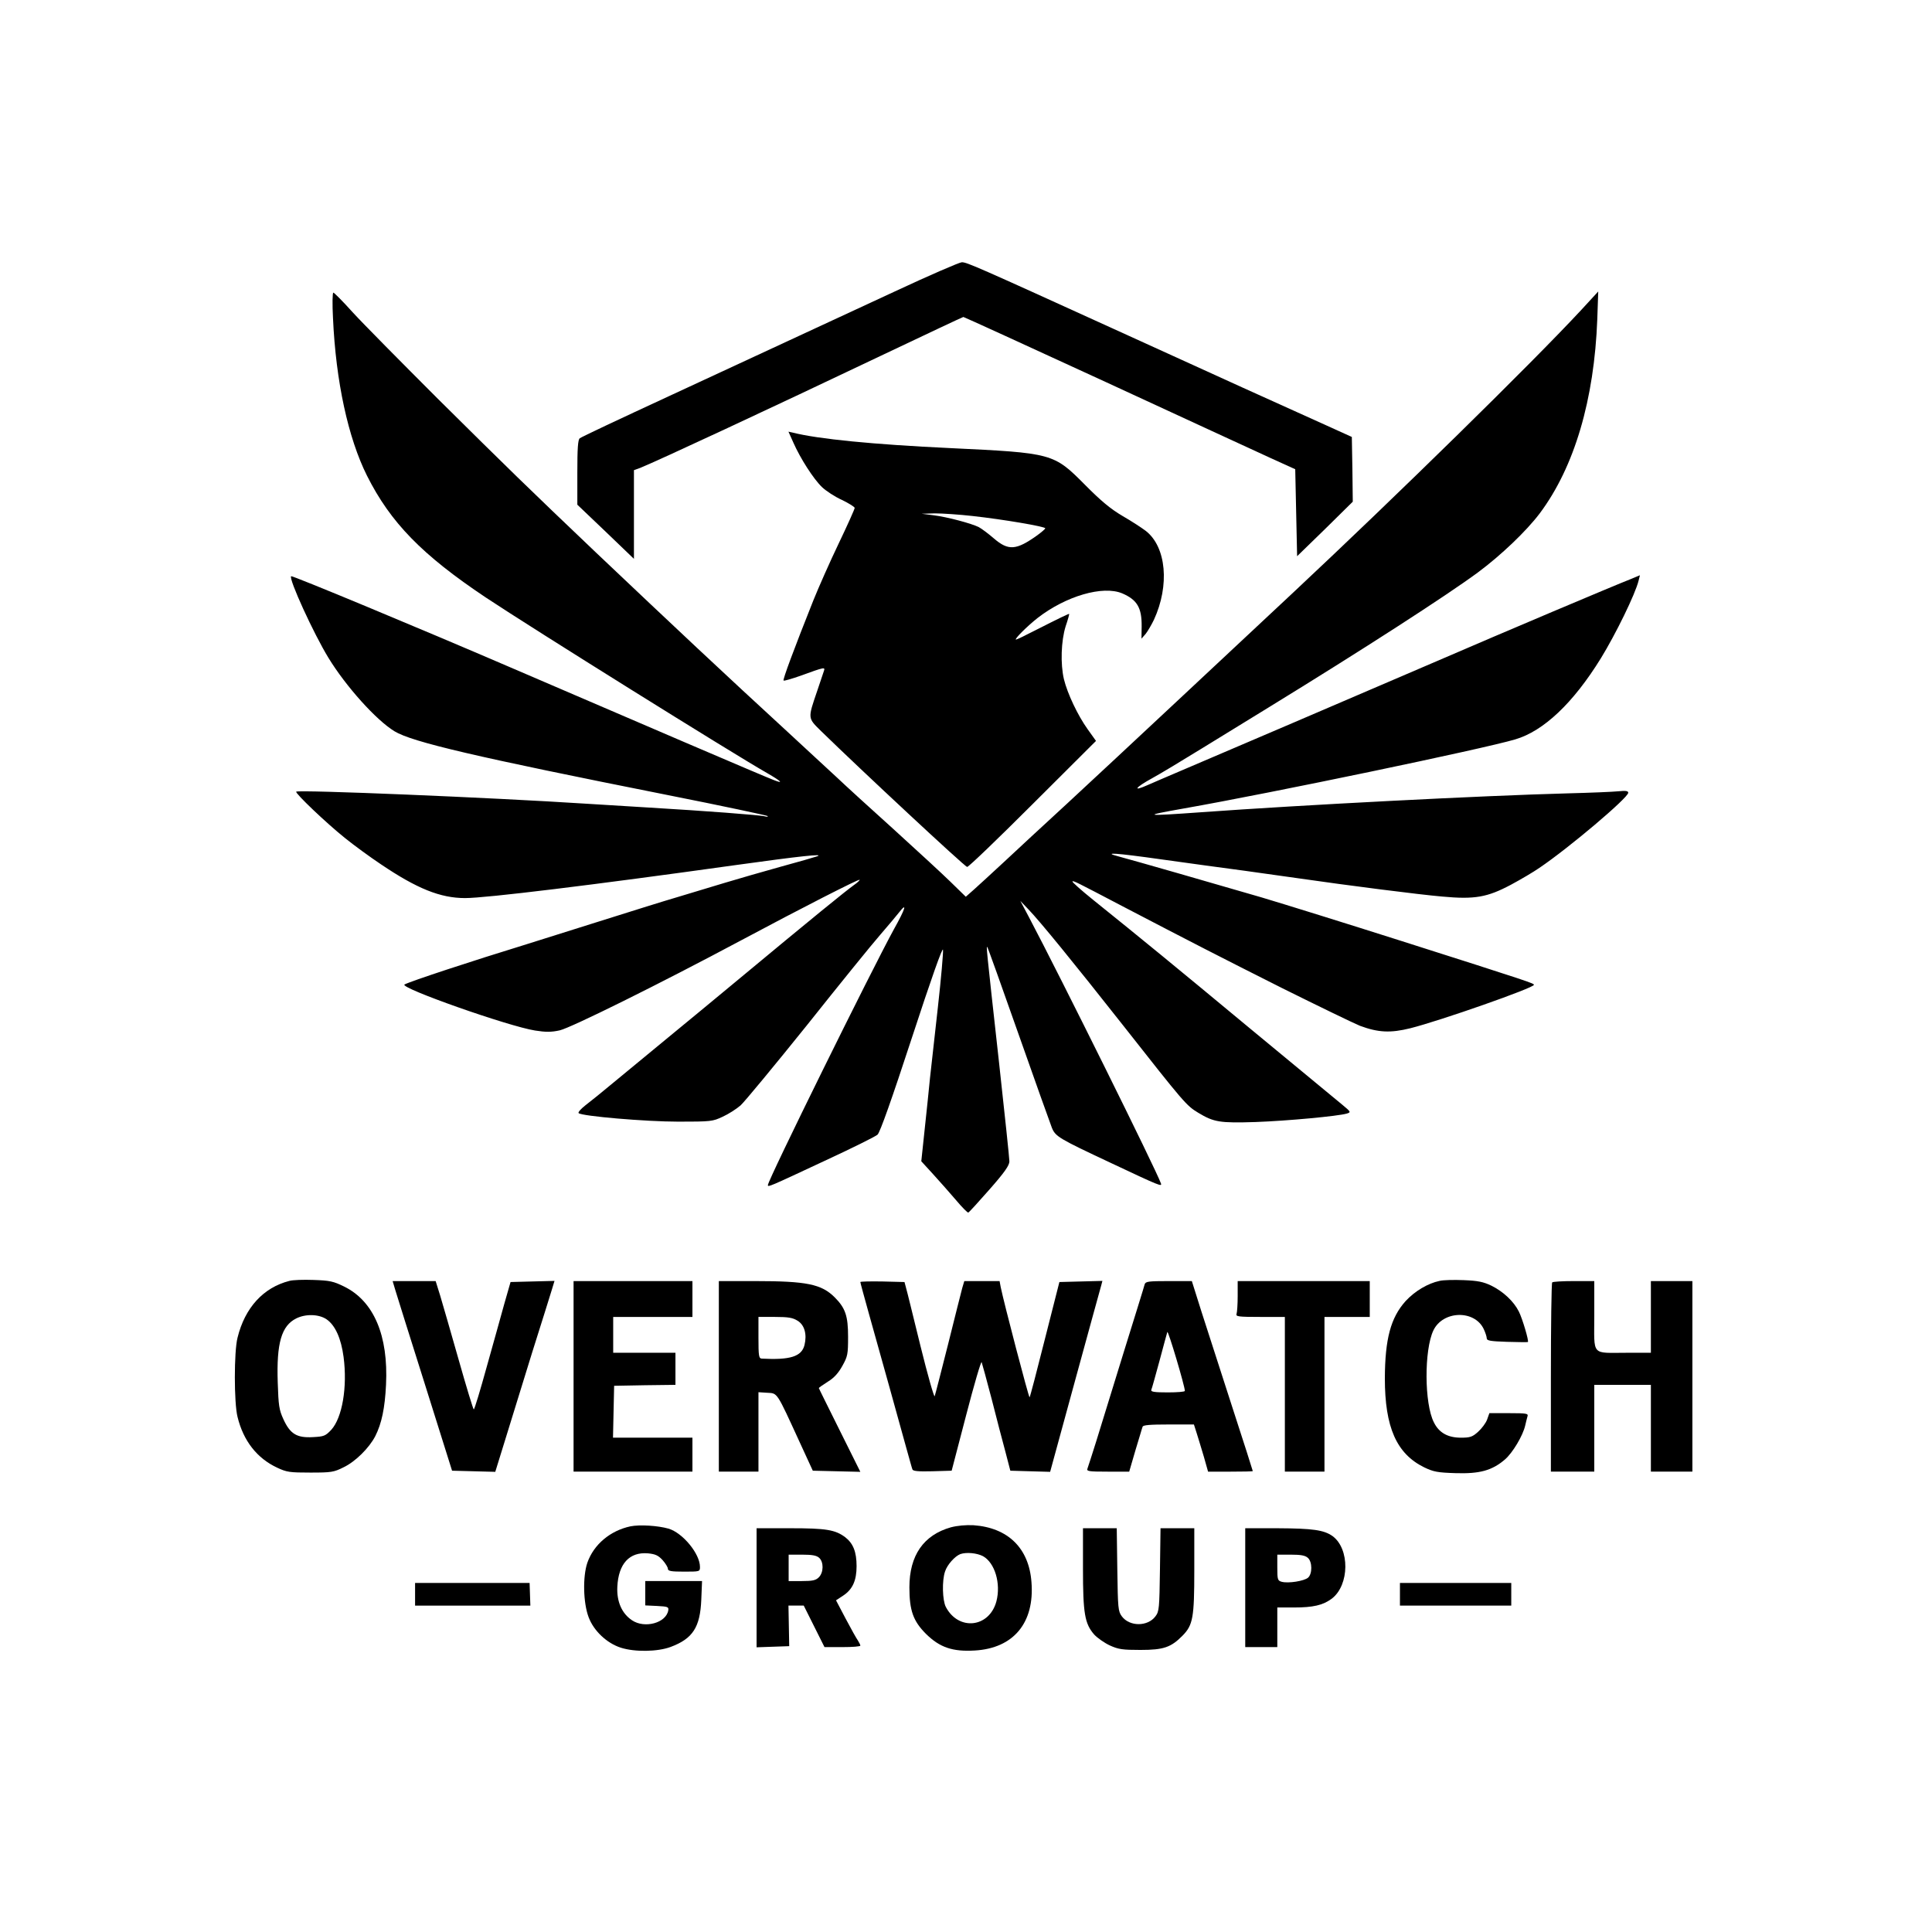 <?xml version="1.0" encoding="UTF-8" standalone="no"?> <svg xmlns="http://www.w3.org/2000/svg" version="1.0" width="1024pt" height="1024pt" viewBox="0 0 1024 1024" preserveAspectRatio="xMidYMid meet"><g transform="translate(0,1024) scale(0.1,-0.1)" fill="#000000" stroke="none"><path d="M4740 8694 c-569 -264 -720 -334 -1195 -554 -253 -117 -466 -217 -472 -223 -10 -7 -13 -55 -13 -181 l0 -171 150 -143 150 -144 0 235 0 235 33 12 c94 38 685 313 1275 594 238 113 435 206 438 206 4 0 342 -155 753 -344 410 -190 805 -371 876 -404 l130 -59 5 -231 5 -230 148 144 147 145 -2 172 -3 171 -110 50 c-216 97 -658 297 -1155 524 -723 329 -775 352 -802 352 -12 0 -174 -70 -358 -156z"></path><path d="M1765 8553 c15 -334 80 -634 180 -834 125 -249 292 -420 630 -646 250 -166 1301 -822 1490 -930 78 -45 91 -59 35 -37 -46 17 -738 314 -1400 599 -476 205 -1152 486 -1157 481 -14 -13 119 -304 198 -433 93 -152 253 -330 350 -389 94 -57 427 -135 1448 -338 288 -57 526 -108 529 -111 4 -4 -2 -5 -13 -2 -22 7 -332 30 -620 47 -99 6 -245 15 -325 20 -508 33 -1528 75 -1540 64 -7 -8 161 -168 260 -247 47 -38 132 -100 189 -138 191 -129 315 -179 446 -179 111 0 676 69 1435 175 339 47 475 62 430 46 -14 -5 -101 -30 -193 -55 -93 -26 -226 -64 -295 -85 -70 -21 -183 -55 -252 -76 -69 -20 -260 -80 -425 -132 -165 -52 -334 -105 -375 -118 -287 -88 -615 -196 -646 -213 -30 -17 551 -222 692 -244 57 -9 86 -9 131 1 60 14 523 243 963 478 316 169 622 325 626 320 2 -2 -11 -15 -30 -28 -47 -34 -210 -166 -636 -520 -96 -80 -254 -210 -350 -289 -96 -79 -224 -185 -285 -235 -60 -50 -129 -106 -153 -124 -24 -19 -40 -37 -35 -41 18 -16 355 -45 528 -45 173 0 182 1 235 26 31 14 73 41 95 60 21 19 179 210 351 424 171 215 346 431 389 480 43 50 88 103 101 120 44 56 33 19 -28 -90 -120 -219 -668 -1330 -668 -1356 0 -12 3 -11 298 127 145 67 272 130 283 140 13 11 77 192 182 513 102 312 163 484 165 467 2 -15 -10 -152 -27 -304 -17 -152 -36 -322 -42 -377 -5 -55 -18 -176 -28 -270 l-18 -170 64 -70 c35 -38 89 -100 121 -137 31 -37 60 -66 64 -65 4 1 54 56 112 122 81 92 105 127 106 149 0 16 -25 252 -55 525 -69 621 -68 617 -62 611 3 -3 77 -210 165 -460 88 -250 168 -474 177 -497 19 -47 36 -57 313 -187 261 -123 272 -127 265 -108 -25 71 -529 1088 -700 1412 l-45 85 43 -45 c64 -67 233 -274 505 -619 321 -408 332 -421 395 -459 83 -50 114 -55 304 -49 167 6 437 31 484 45 22 7 21 9 -25 47 -27 22 -245 202 -484 400 -412 342 -577 477 -838 687 -62 50 -110 93 -108 96 5 5 13 1 261 -129 370 -193 522 -271 850 -436 193 -96 379 -186 413 -200 97 -36 162 -39 267 -13 159 40 655 214 655 230 0 8 -9 12 -710 235 -283 90 -614 193 -735 229 -236 69 -682 197 -754 216 -92 24 -23 20 225 -15 143 -20 340 -47 439 -60 99 -14 227 -32 285 -40 262 -38 646 -87 764 -97 173 -16 239 -4 365 63 52 28 120 68 150 89 157 106 470 371 471 398 0 10 -13 12 -52 8 -29 -3 -150 -8 -268 -11 -454 -12 -1418 -62 -1942 -100 -309 -22 -319 -20 -93 20 466 82 1584 315 1756 366 150 44 307 192 454 430 78 127 183 341 200 412 l7 28 -48 -20 c-90 -35 -686 -287 -1014 -429 -404 -174 -1201 -515 -1375 -589 -71 -30 -149 -64 -172 -74 -83 -37 -68 -14 25 37 37 20 155 91 262 157 107 66 265 163 350 215 502 308 945 594 1112 717 124 92 258 220 329 314 184 246 289 603 305 1030 l5 146 -92 -100 c-264 -284 -977 -983 -1524 -1495 -137 -128 -414 -387 -615 -575 -201 -188 -464 -433 -585 -545 -121 -111 -272 -251 -335 -310 -63 -58 -134 -124 -158 -145 l-43 -38 -82 80 c-45 44 -181 169 -302 279 -121 109 -256 232 -300 274 -44 41 -164 151 -265 245 -332 305 -593 550 -1015 950 -355 338 -467 447 -835 812 -195 195 -398 400 -450 457 -52 58 -99 105 -103 105 -5 1 -6 -61 -2 -136z"></path><path d="M4205 7894 c37 -84 107 -193 152 -236 21 -20 68 -51 106 -68 37 -18 67 -37 67 -42 0 -6 -38 -91 -85 -189 -47 -98 -107 -234 -134 -301 -102 -256 -163 -420 -158 -425 3 -3 43 9 89 25 129 47 132 47 125 26 -4 -11 -19 -57 -35 -104 -51 -150 -52 -144 20 -215 211 -206 763 -720 774 -720 8 0 164 150 348 334 l335 334 -45 63 c-52 73 -106 187 -125 264 -19 81 -15 203 9 280 12 35 20 65 19 66 -2 2 -46 -19 -184 -89 -50 -26 -94 -47 -98 -47 -12 0 59 71 115 115 150 116 345 173 448 130 79 -34 104 -76 103 -175 l-1 -65 22 25 c11 14 31 48 44 75 84 182 66 386 -43 471 -21 16 -76 52 -123 79 -63 37 -115 80 -200 166 -166 167 -171 168 -715 194 -405 19 -700 48 -833 82 l-23 5 26 -58z m950 -389 c164 -18 385 -56 385 -65 0 -4 -19 -20 -42 -37 -112 -80 -153 -83 -230 -17 -29 25 -65 52 -80 60 -37 19 -167 54 -240 63 l-63 8 70 2 c39 0 129 -6 200 -14z"></path><path d="M1534 3451 c-138 -35 -236 -142 -275 -301 -19 -73 -19 -346 0 -420 31 -127 103 -219 210 -269 51 -24 67 -26 176 -26 111 0 124 2 176 28 63 30 136 103 168 165 34 67 51 149 57 272 13 262 -65 444 -222 521 -57 28 -76 32 -162 35 -53 2 -111 0 -128 -5z m196 -203 c47 -32 78 -102 91 -200 21 -160 -7 -322 -65 -386 -31 -33 -39 -36 -97 -39 -85 -5 -121 16 -157 95 -23 50 -26 73 -30 195 -7 209 20 300 98 339 50 25 119 23 160 -4z"></path><path d="M7630 3451 c-62 -13 -131 -54 -180 -107 -79 -88 -109 -200 -110 -409 0 -260 62 -400 208 -472 50 -24 71 -28 167 -31 128 -4 193 14 261 72 41 35 96 127 108 181 4 17 9 38 12 48 5 15 -4 17 -98 17 l-104 0 -12 -34 c-7 -19 -29 -48 -48 -65 -30 -27 -42 -31 -91 -31 -69 0 -116 26 -143 81 -51 99 -52 383 -3 487 50 106 218 111 267 8 9 -19 16 -41 16 -49 0 -13 19 -16 108 -19 59 -2 108 -2 110 -1 7 3 -29 125 -48 162 -27 54 -83 106 -146 137 -42 20 -71 26 -146 29 -51 2 -109 1 -128 -4z"></path><path d="M2095 3403 c8 -27 79 -253 158 -503 l143 -455 115 -3 114 -3 52 168 c28 92 93 301 143 463 51 162 99 314 106 338 l13 43 -117 -3 -116 -3 -33 -115 c-17 -63 -60 -215 -94 -337 -34 -123 -64 -223 -68 -223 -3 0 -39 118 -80 263 -41 144 -85 297 -98 340 l-24 77 -114 0 -114 0 14 -47z"></path><path d="M3040 2945 l0 -505 315 0 315 0 0 90 0 90 -210 0 -211 0 3 138 3 137 163 3 162 2 0 85 0 85 -165 0 -165 0 0 95 0 95 210 0 210 0 0 95 0 95 -315 0 -315 0 0 -505z"></path><path d="M3810 2945 l0 -505 105 0 105 0 0 210 0 211 47 -3 c55 -3 48 7 172 -263 l69 -150 126 -3 126 -3 -110 221 c-60 121 -110 221 -110 223 0 2 21 17 48 34 33 20 56 46 77 84 28 50 30 62 30 154 0 110 -14 152 -71 209 -70 70 -149 86 -421 86 l-193 0 0 -505z m417 295 c37 -22 51 -72 37 -129 -15 -61 -76 -80 -226 -72 -16 1 -18 13 -18 111 l0 110 88 0 c69 0 94 -4 119 -20z"></path><path d="M4560 3445 c0 -4 20 -77 44 -163 66 -235 163 -583 197 -707 17 -60 32 -116 35 -123 3 -9 29 -12 106 -10 l102 3 77 295 c42 162 79 288 82 280 3 -8 27 -96 53 -195 25 -99 58 -225 73 -280 l26 -100 105 -3 106 -3 132 483 c73 266 135 493 139 506 l6 23 -114 -3 -114 -3 -77 -303 c-42 -167 -78 -305 -81 -308 -4 -4 -137 504 -153 584 l-6 32 -94 0 -93 0 -11 -37 c-5 -21 -40 -155 -75 -298 -36 -143 -68 -267 -71 -275 -3 -8 -37 111 -75 265 -38 154 -72 294 -77 310 l-8 30 -117 3 c-64 1 -117 0 -117 -3z"></path><path d="M6067 3433 c-2 -10 -53 -173 -112 -363 -59 -190 -124 -401 -145 -470 -22 -69 -42 -133 -46 -143 -6 -15 4 -17 107 -17 l114 0 33 113 c19 61 35 118 38 125 2 9 39 12 138 12 l134 0 15 -47 c9 -27 25 -83 38 -125 l22 -78 118 0 c66 0 119 1 119 3 0 2 -49 156 -110 343 -60 186 -133 412 -162 502 l-51 162 -123 0 c-107 0 -122 -2 -127 -17z m213 -565 c0 -5 -41 -8 -91 -8 -69 0 -90 3 -87 13 3 6 22 75 43 152 20 77 40 147 42 155 4 12 93 -287 93 -312z"></path><path d="M6560 3371 c0 -44 -3 -86 -6 -95 -5 -14 10 -16 125 -16 l131 0 0 -410 0 -410 105 0 105 0 0 410 0 410 120 0 120 0 0 95 0 95 -350 0 -350 0 0 -79z"></path><path d="M8227 3443 c-4 -3 -7 -231 -7 -505 l0 -498 115 0 115 0 0 230 0 230 150 0 150 0 0 -230 0 -230 110 0 110 0 0 505 0 505 -110 0 -110 0 0 -190 0 -190 -127 0 c-192 0 -173 -21 -173 196 l0 184 -108 0 c-60 0 -112 -3 -115 -7z"></path><path d="M3341 2150 c-107 -23 -194 -96 -228 -193 -25 -74 -22 -213 7 -289 27 -72 96 -137 170 -161 75 -24 195 -22 265 4 117 44 156 104 162 251 l4 98 -151 0 -150 0 0 -65 0 -64 63 -3 c56 -3 62 -5 59 -23 -11 -67 -125 -98 -192 -53 -54 36 -82 99 -78 178 6 122 64 185 162 177 40 -4 55 -11 78 -36 15 -17 28 -38 28 -46 0 -12 17 -15 85 -15 84 0 85 0 85 25 0 70 -92 181 -167 203 -57 16 -152 22 -202 12z"></path><path d="M5040 2145 c-145 -41 -220 -149 -220 -318 0 -123 20 -179 88 -247 73 -72 141 -95 259 -88 205 12 317 147 300 362 -13 180 -124 289 -307 302 -41 2 -85 -2 -120 -11z m170 -153 c63 -35 96 -145 71 -240 -38 -140 -201 -157 -268 -29 -18 35 -21 139 -4 188 11 35 52 81 81 92 32 11 87 6 120 -11z"></path><path d="M4010 1825 l0 -316 86 3 87 3 -2 108 -2 107 40 0 41 0 55 -110 55 -110 95 0 c52 0 95 3 95 8 0 4 -6 16 -13 27 -8 11 -37 63 -65 116 l-51 97 38 25 c50 33 71 80 71 156 0 76 -18 121 -61 154 -53 39 -100 47 -291 47 l-178 0 0 -315z m332 158 c24 -22 24 -77 -2 -103 -16 -16 -33 -20 -90 -20 l-70 0 0 70 0 70 72 0 c52 0 76 -4 90 -17z"></path><path d="M5740 1927 c0 -238 9 -293 60 -351 17 -18 54 -44 82 -57 46 -21 68 -24 163 -24 123 0 162 14 223 76 55 56 62 96 62 346 l0 223 -89 0 -90 0 -3 -219 c-3 -205 -4 -222 -24 -248 -41 -55 -137 -55 -178 0 -20 27 -21 43 -24 248 l-3 219 -90 0 -89 0 0 -213z"></path><path d="M6600 1825 l0 -315 85 0 85 0 0 105 0 105 88 0 c102 0 154 12 201 47 94 72 96 265 3 332 -46 32 -105 40 -289 41 l-173 0 0 -315z m332 158 c24 -21 24 -85 1 -105 -21 -18 -104 -31 -139 -22 -22 6 -24 11 -24 75 l0 69 72 0 c52 0 76 -4 90 -17z"></path><path d="M2200 1790 l0 -60 306 0 305 0 -2 60 -2 60 -304 0 -303 0 0 -60z"></path><path d="M7420 1790 l0 -60 295 0 295 0 0 60 0 60 -295 0 -295 0 0 -60z"></path></g></svg> 